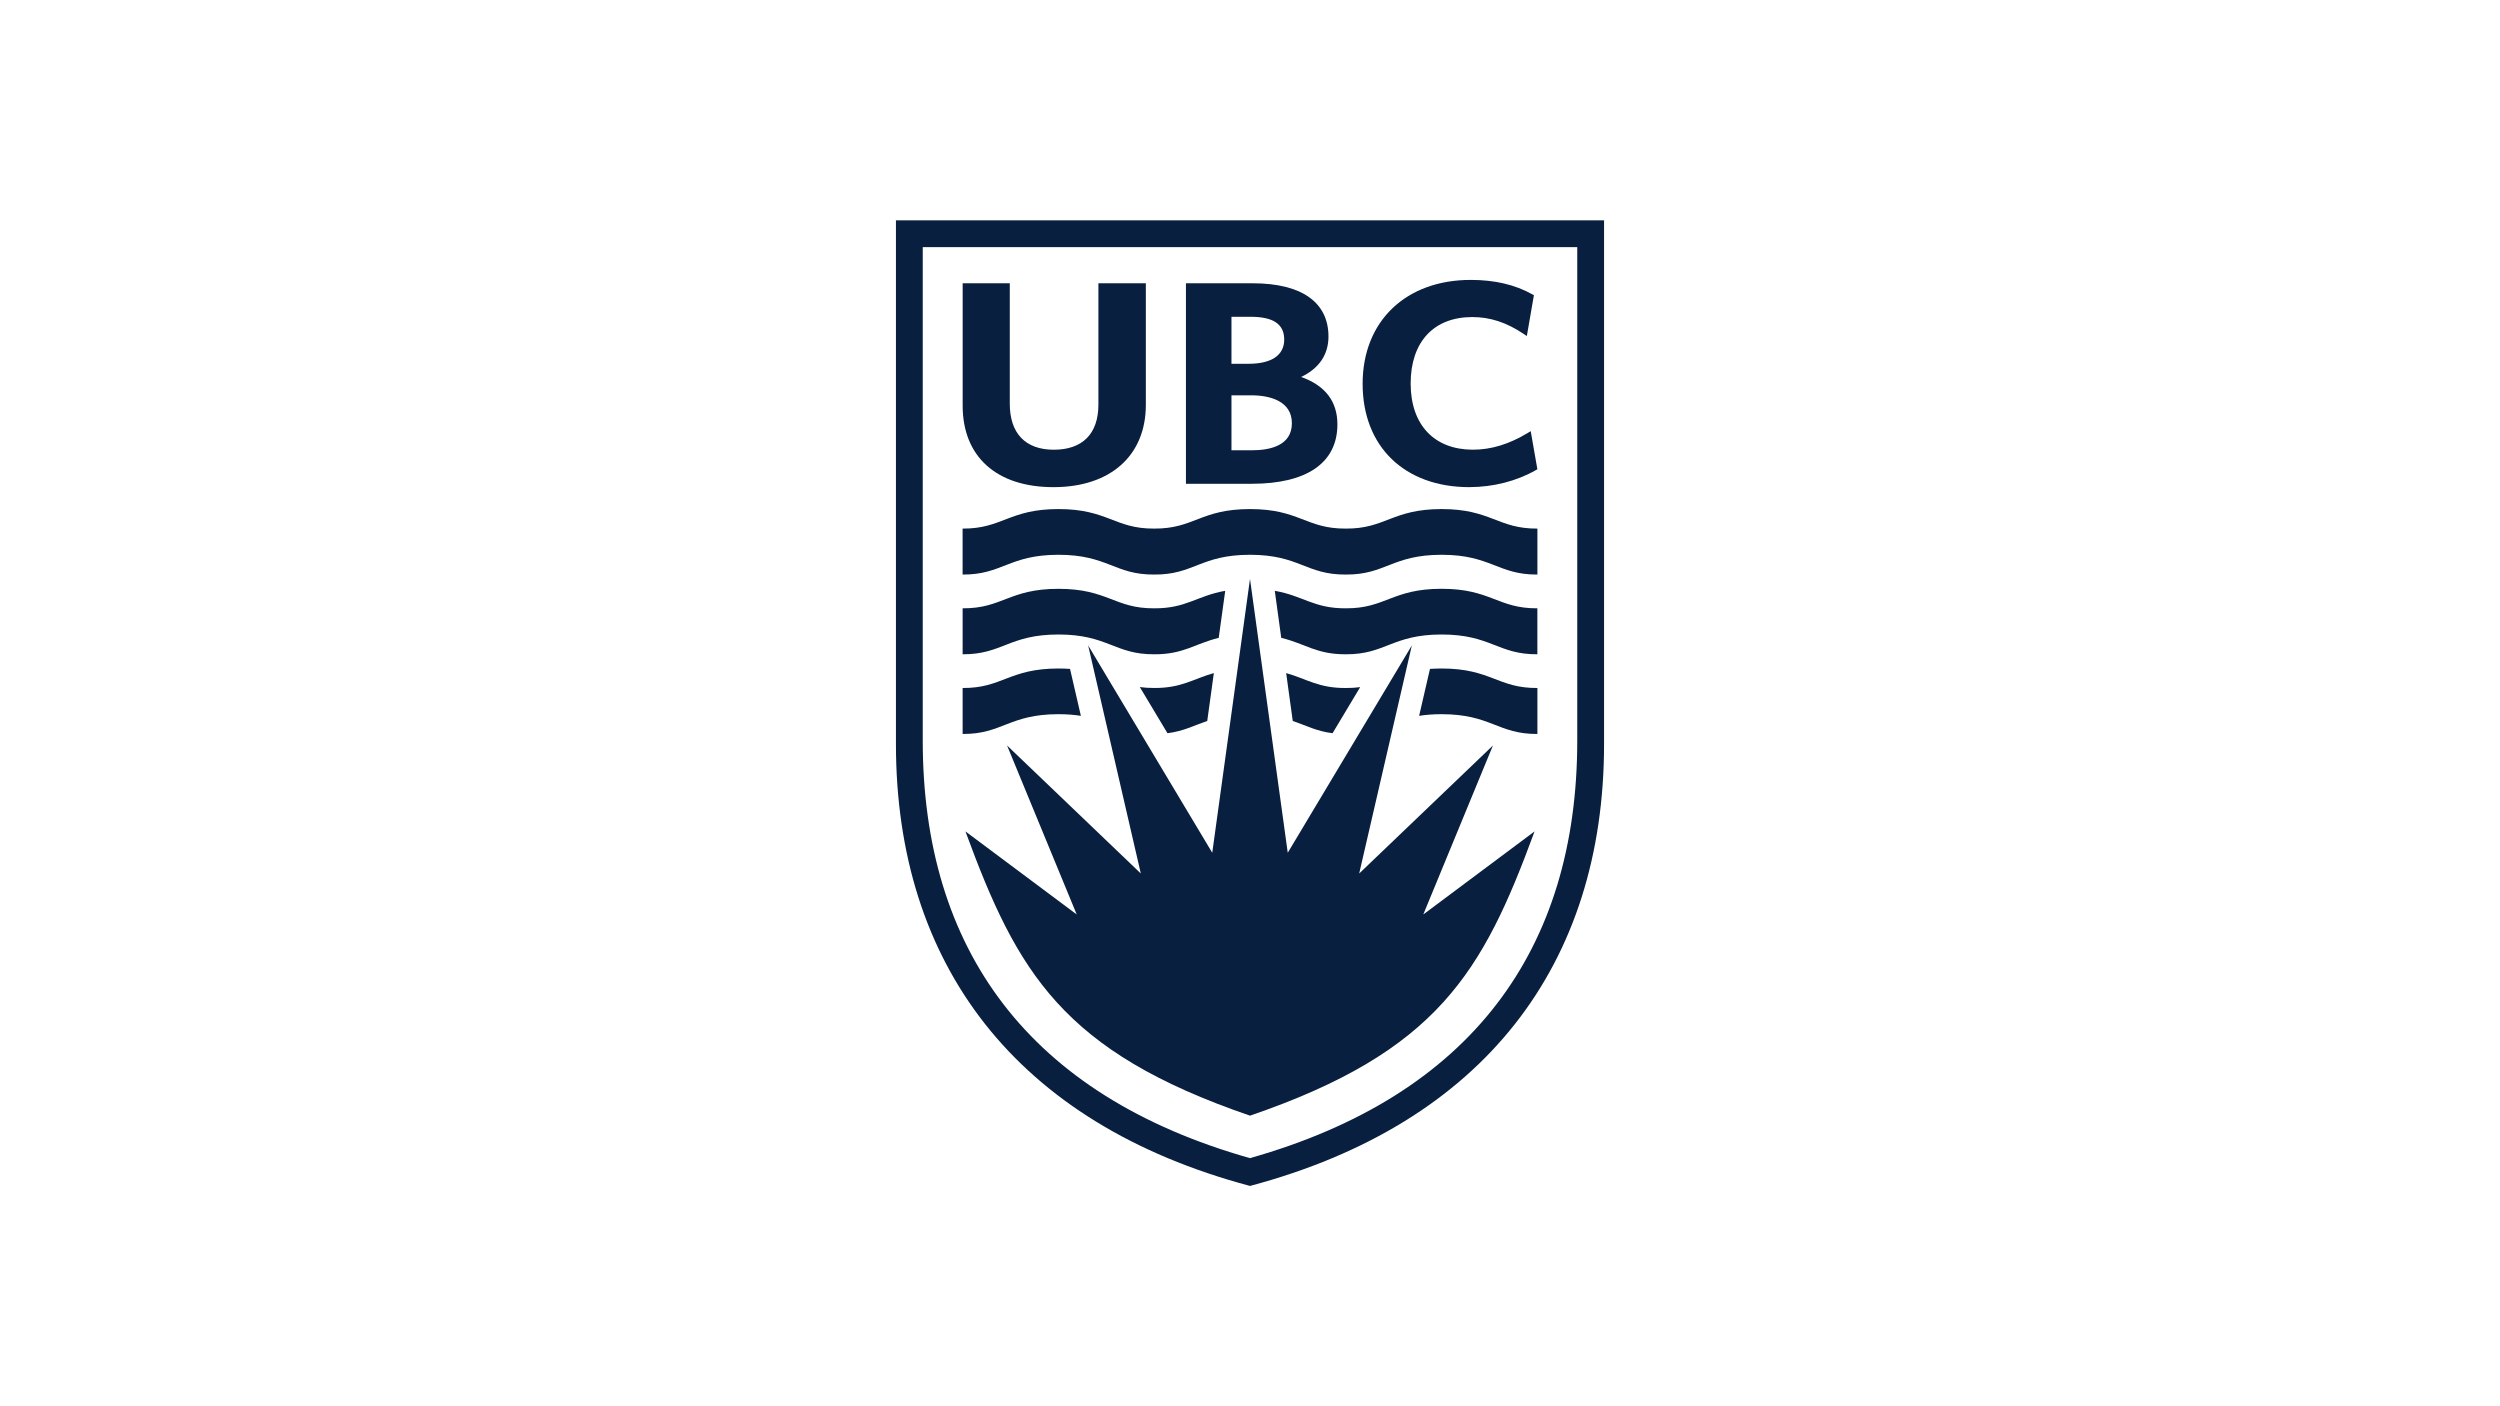<?xml version="1.0" encoding="UTF-8"?>
<svg id="Layer_1" data-name="Layer 1" xmlns="http://www.w3.org/2000/svg" viewBox="0 0 800 450">
  <defs>
    <style>
      .cls-1 {
        fill: #091f3f;
        stroke-width: 0px;
      }
    </style>
  </defs>
  <path class="cls-1" d="m400,185.25l12.08,87.63,39.71-66.34-16.85,72.98,42.8-40.96-22.29,54.07,35.61-26.58c-16.57,45.11-31.02,70.4-91.06,90.96-60.04-20.55-74.49-45.85-91.06-90.96l35.61,26.58-22.29-54.07,42.8,40.96-16.85-72.98,39.71,66.34,12.08-87.63Z"/>
  <path class="cls-1" d="m337.1,155.89c-18.19,0-29.05-9.74-29.05-26.09v-39.16h15.08v38.54c0,9.5,5,14.73,14.09,14.73s14.27-5,14.27-14.46v-38.81h15.18v38.9c0,16.26-11.33,26.35-29.57,26.35"/>
  <path class="cls-1" d="m394.07,116.41h5.48c7.34,0,11.4-2.75,11.4-7.74s-3.54-7.3-10.8-7.3h-6.08v15.05Zm0,27.68h6.49c5.87,0,12.84-1.5,12.84-8.65s-7.09-8.94-13.05-8.94h-6.28v17.59Zm6.49,10.72h-21.06v-64.16h21.37c15.63,0,24.24,6.07,24.24,17.04,0,5.77-3.01,10.22-8.76,12.94,7.71,2.72,11.62,7.81,11.62,15.17,0,12.27-9.73,19.01-27.41,19.01"/>
  <path class="cls-1" d="m470.22,155.89c-20.77,0-34.18-12.97-34.18-33.08s13.9-33.24,34.59-33.24c7.67,0,14.13,1.51,19.73,4.62l.49.27-2.26,13.07-.99-.66c-5.51-3.7-10.75-5.41-16.47-5.41-12.34,0-19.72,7.95-19.72,21.26s7.63,21.18,19.92,21.18c5.83,0,11.55-1.74,17.52-5.34l.98-.59,2.13,12.19-.47.27c-6.12,3.51-13.68,5.45-21.28,5.45"/>
  <path class="cls-1" d="m286.7,70.5v167.58c0,70.43,38.32,121.42,113.3,141.42,74.98-20,113.3-70.99,113.3-141.42V70.5h-226.6Zm113.3,300.11c-70.88-20.08-104.72-66.88-104.72-133.6V79.08h209.44v157.92c0,66.72-33.83,113.52-104.72,133.6"/>
  <path class="cls-1" d="m400,177.53c15.8,0,17.93,6.41,30.66,6.33,12.68.08,14.85-6.33,30.65-6.33s17.98,6.41,30.66,6.33v-14.71c-12.69.08-14.86-6.25-30.66-6.25s-17.97,6.33-30.65,6.25c-12.72.08-14.86-6.25-30.66-6.25s-17.93,6.33-30.66,6.25c-12.68.08-14.85-6.25-30.65-6.25s-17.98,6.33-30.66,6.25v14.71c12.68.08,14.86-6.33,30.66-6.33s17.97,6.41,30.65,6.33c12.72.08,14.85-6.33,30.66-6.33"/>
  <path class="cls-1" d="m410.01,204.12c7.62,1.82,11.25,5.31,20.65,5.25,12.67.08,14.85-6.33,30.64-6.33s17.98,6.41,30.66,6.33v-14.71c-12.69.09-14.86-6.25-30.66-6.25s-17.97,6.33-30.64,6.25c-10.21.07-13.62-4-22.73-5.6l2.07,15.07Z"/>
  <path class="cls-1" d="m369.35,209.37c9.4.06,13.03-3.42,20.64-5.25l2.08-15.06c-9.11,1.61-12.51,5.67-22.72,5.6-12.68.09-14.85-6.24-30.65-6.24s-17.98,6.33-30.66,6.24v14.71c12.67.08,14.85-6.33,30.66-6.33s17.97,6.4,30.65,6.33"/>
  <path class="cls-1" d="m413.68,230.7c4.31,1.48,7.62,3.29,12.74,3.93l8.84-14.75c-1.38.19-2.89.29-4.59.28-8.74.06-12.49-2.91-19.1-4.77l2.11,15.32Z"/>
  <path class="cls-1" d="m454.12,229.07c2.06-.33,4.41-.53,7.19-.53,15.8,0,17.98,6.41,30.66,6.33v-14.71c-12.69.09-14.86-6.24-30.66-6.24-1.33,0-2.57.05-3.72.13l-3.47,15.02Z"/>
  <path class="cls-1" d="m345.88,229.07l-3.47-15.02c-1.15-.08-2.38-.13-3.71-.13-15.8,0-17.98,6.33-30.66,6.24v14.71c12.68.08,14.86-6.33,30.66-6.33,2.77,0,5.12.2,7.18.53"/>
  <path class="cls-1" d="m373.58,234.63c5.12-.64,8.43-2.45,12.74-3.93l2.11-15.32c-6.6,1.86-10.35,4.83-19.09,4.77-1.71.01-3.21-.1-4.6-.29l8.84,14.75Z"/>
</svg>